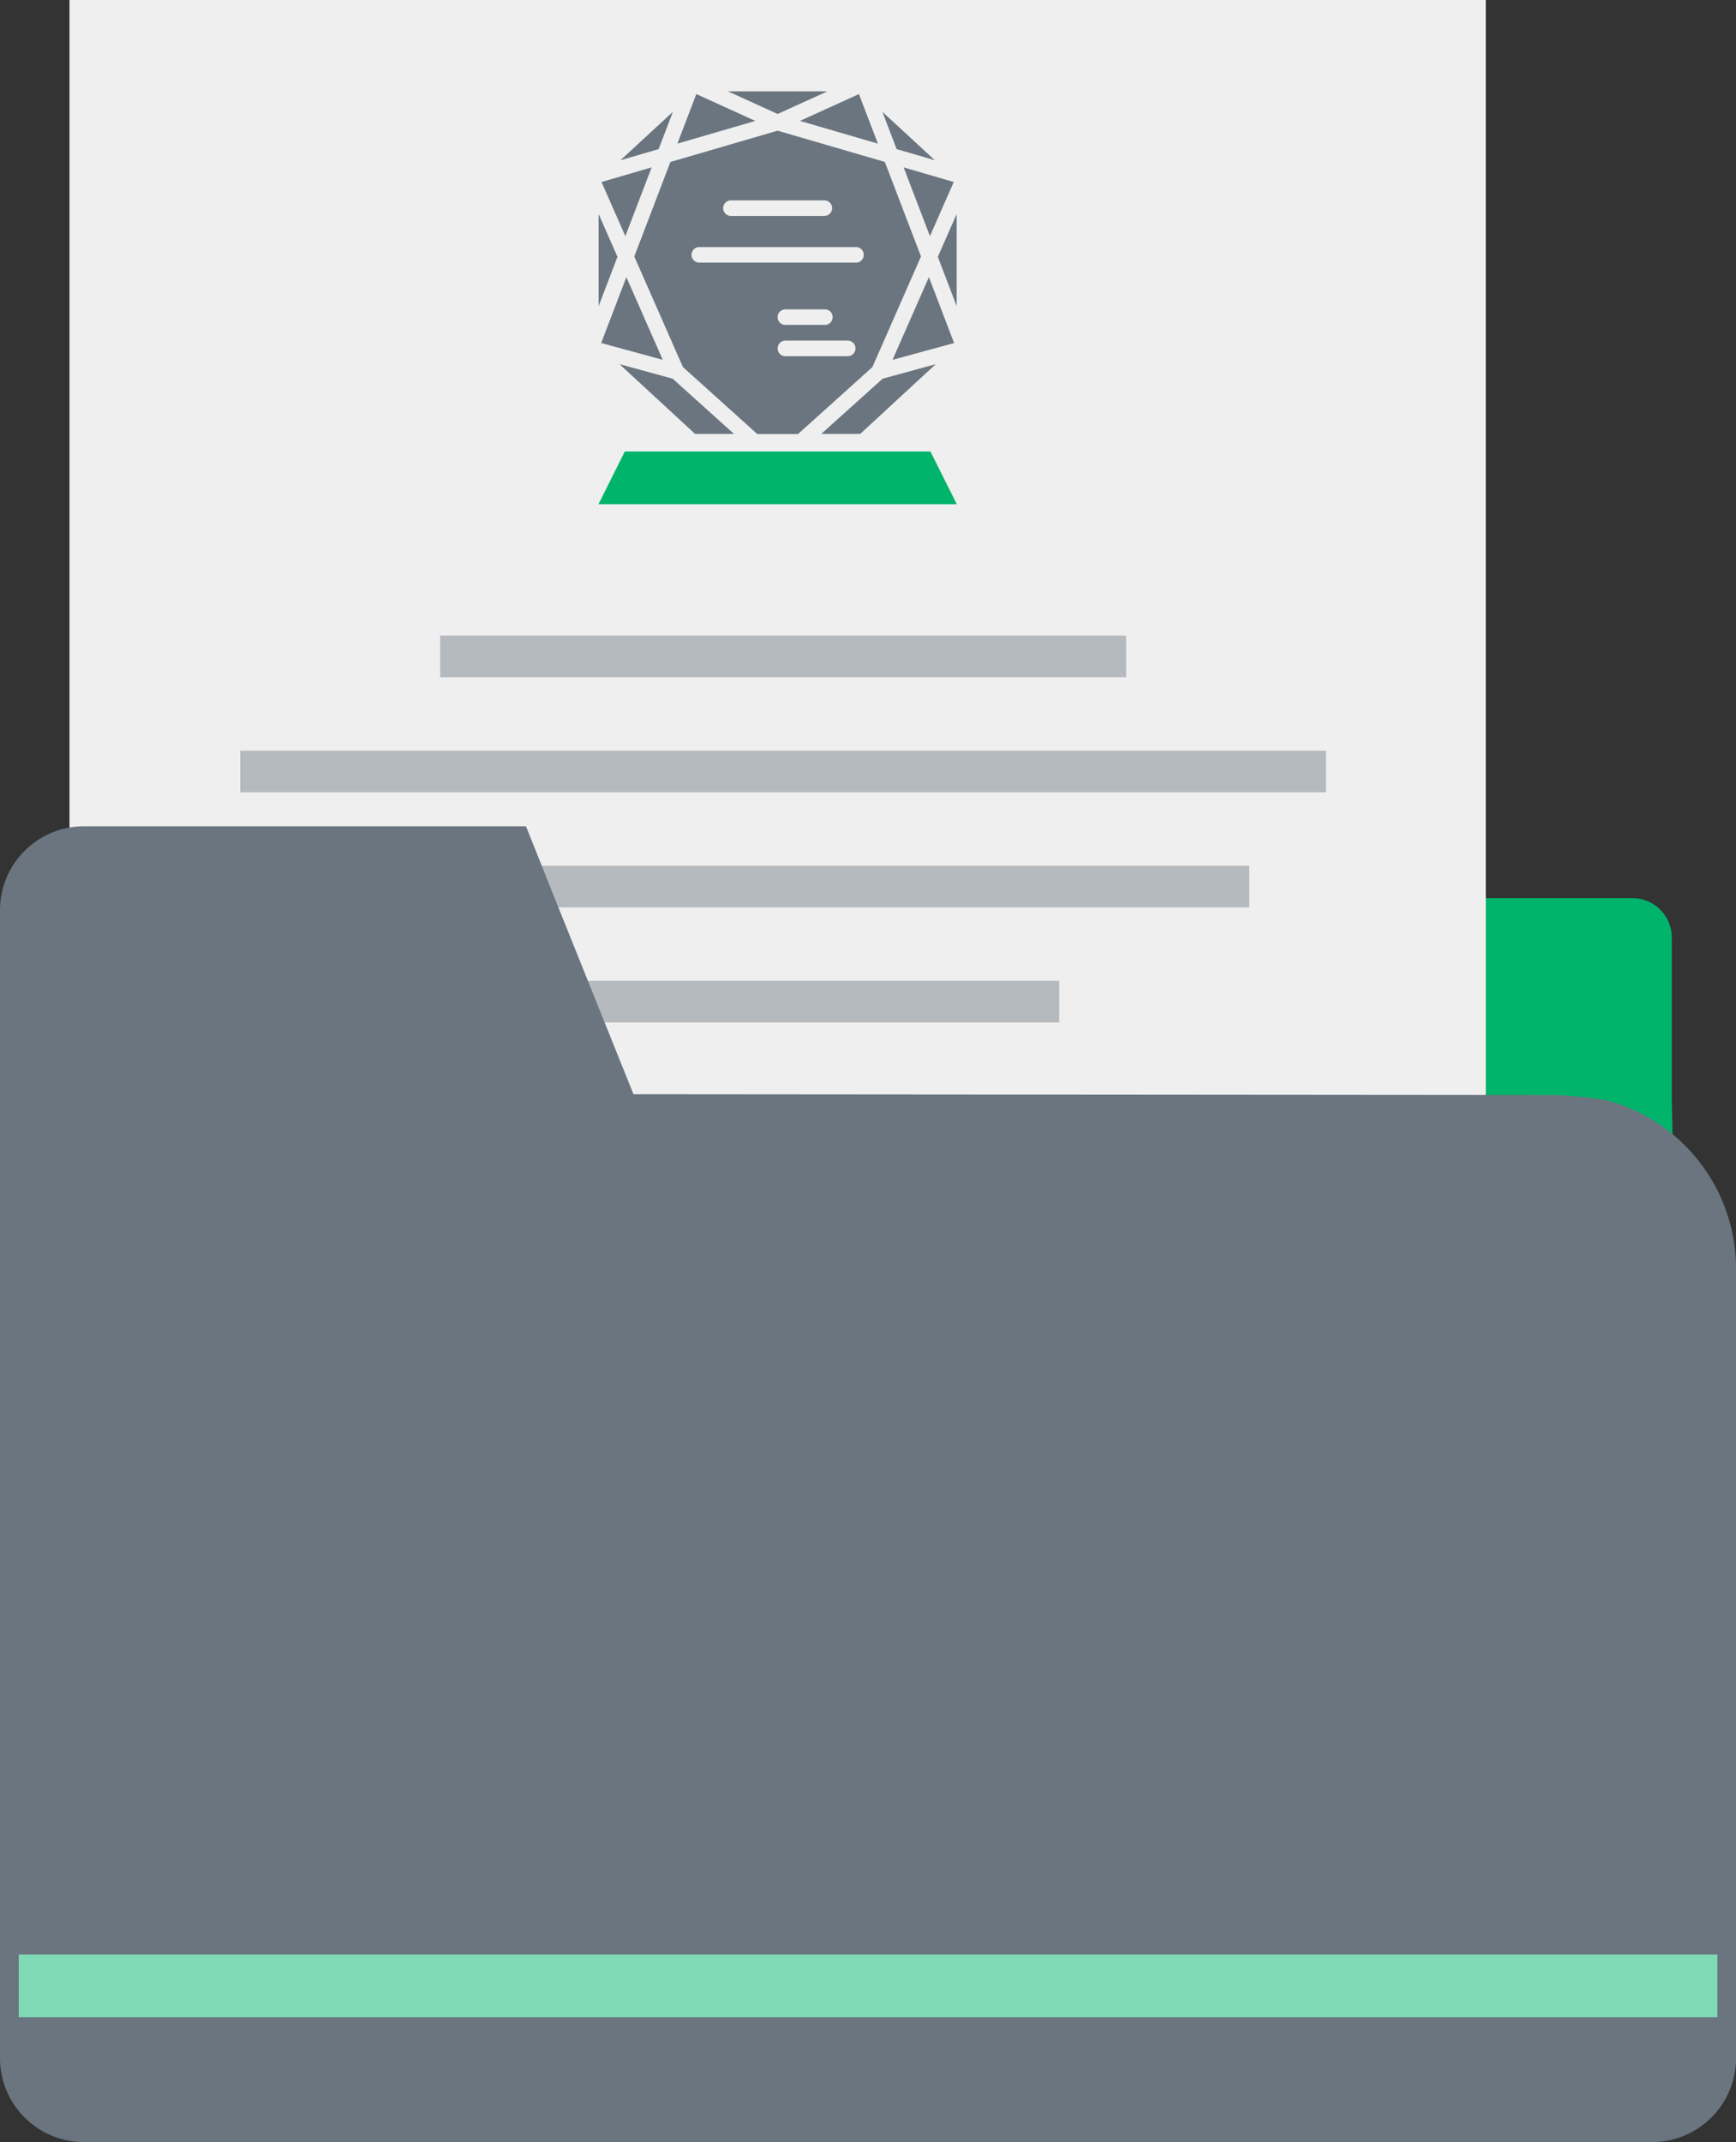 <svg xmlns="http://www.w3.org/2000/svg" viewBox="0 0 528.06 651.43"><rect x="0" y="0" width="528.06" height="651.43" fill="#333333" stroke="none"/><defs><style>.cls-1{fill:#00b46c;}.cls-2{fill:#efefef;}.cls-3{fill:#b5babf;}.cls-4{fill:#6a757f;}.cls-5{fill:#80dab6;}</style></defs><g id="图层_2" data-name="图层 2"><g id="图层_1-2" data-name="图层 1"><path class="cls-1" d="M496.51,273.13h-308l.94,2.37,23,57.22s291,27.46,296.67,28.73l-.59-26.86V285.16A12,12,0,0,0,496.51,273.13Z"/><rect class="cls-2" x="21.14" width="430.81" height="575.53"/><rect class="cls-3" x="133.87" y="193.29" width="208.68" height="12.66"/><rect class="cls-3" x="73.08" y="228.29" width="330.26" height="12.66"/><rect class="cls-3" x="96.43" y="263.29" width="283.57" height="12.66"/><rect class="cls-3" x="154.23" y="298.28" width="167.97" height="12.66"/><path class="cls-4" d="M473.53,333l-280.84-.23-23-57.22L160,251.29H25.53A25.52,25.52,0,0,0,0,276.82V625.9a25.52,25.52,0,0,0,25.53,25.53h477a25.53,25.53,0,0,0,25.54-25.53V385.72a53,53,0,0,0-38.71-50.92C483.7,333.52,473.53,333,473.53,333Z"/><rect class="cls-5" x="5.71" y="594.4" width="516.69" height="19.05"/><polygon class="cls-4" points="198.22 50.9 182.97 55.35 190.22 71.82 198.22 50.9"/><polygon class="cls-4" points="267.04 43.68 261.27 28.61 243.33 36.77 267.04 43.68"/><polygon class="cls-4" points="284.36 48.73 268.41 34.01 272.74 45.35 284.36 48.73"/><polygon class="cls-4" points="291 93.1 291 65.09 285.27 78.11 291 93.1"/><polygon class="cls-4" points="271.49 109.43 290.22 104.32 282.56 84.28 271.49 109.43"/><polygon class="cls-4" points="251.66 27.79 221.43 27.79 236.54 34.66 251.66 27.79"/><polygon class="cls-4" points="204.68 34.01 188.73 48.73 200.34 45.35 204.68 34.01"/><polygon class="cls-4" points="211.81 28.61 206.05 43.68 229.75 36.77 211.81 28.61"/><polygon class="cls-4" points="282.87 71.82 290.11 55.35 274.87 50.9 282.87 71.82"/><polygon class="cls-4" points="182.87 104.32 201.6 109.43 190.53 84.28 182.87 104.32"/><polygon class="cls-4" points="249.82 131.96 261.66 131.96 284.64 110.75 268.49 115.16 249.82 131.96"/><polygon class="cls-4" points="223.27 131.96 204.6 115.16 188.45 110.75 211.43 131.96 223.27 131.96"/><polygon class="cls-1" points="182.04 153.35 291.05 153.35 283.02 137.31 190.06 137.31 182.04 153.35"/><path class="cls-4" d="M230.35,132h12.39l22.62-20.36L280.15,78l-11-28.75-32.62-9.51-32.61,9.52L192.94,78l14.79,33.62Zm27.5-23.67H238.91a2.37,2.37,0,0,1,0-4.74h18.94a2.37,2.37,0,0,1,0,4.74ZM236.54,96.45a2.37,2.37,0,0,1,2.37-2.37h11.84a2.37,2.37,0,1,1,0,4.73H238.91A2.37,2.37,0,0,1,236.54,96.45Zm-14.2-35.52h28.41a2.37,2.37,0,1,1,0,4.74H222.34a2.37,2.37,0,0,1,0-4.74Zm-9.47,14.21h47.35a2.37,2.37,0,1,1,0,4.73H212.87a2.37,2.37,0,1,1,0-4.73Z"/><polygon class="cls-4" points="182.09 65.09 182.09 93.1 187.82 78.11 182.09 65.09"/></g></g></svg>